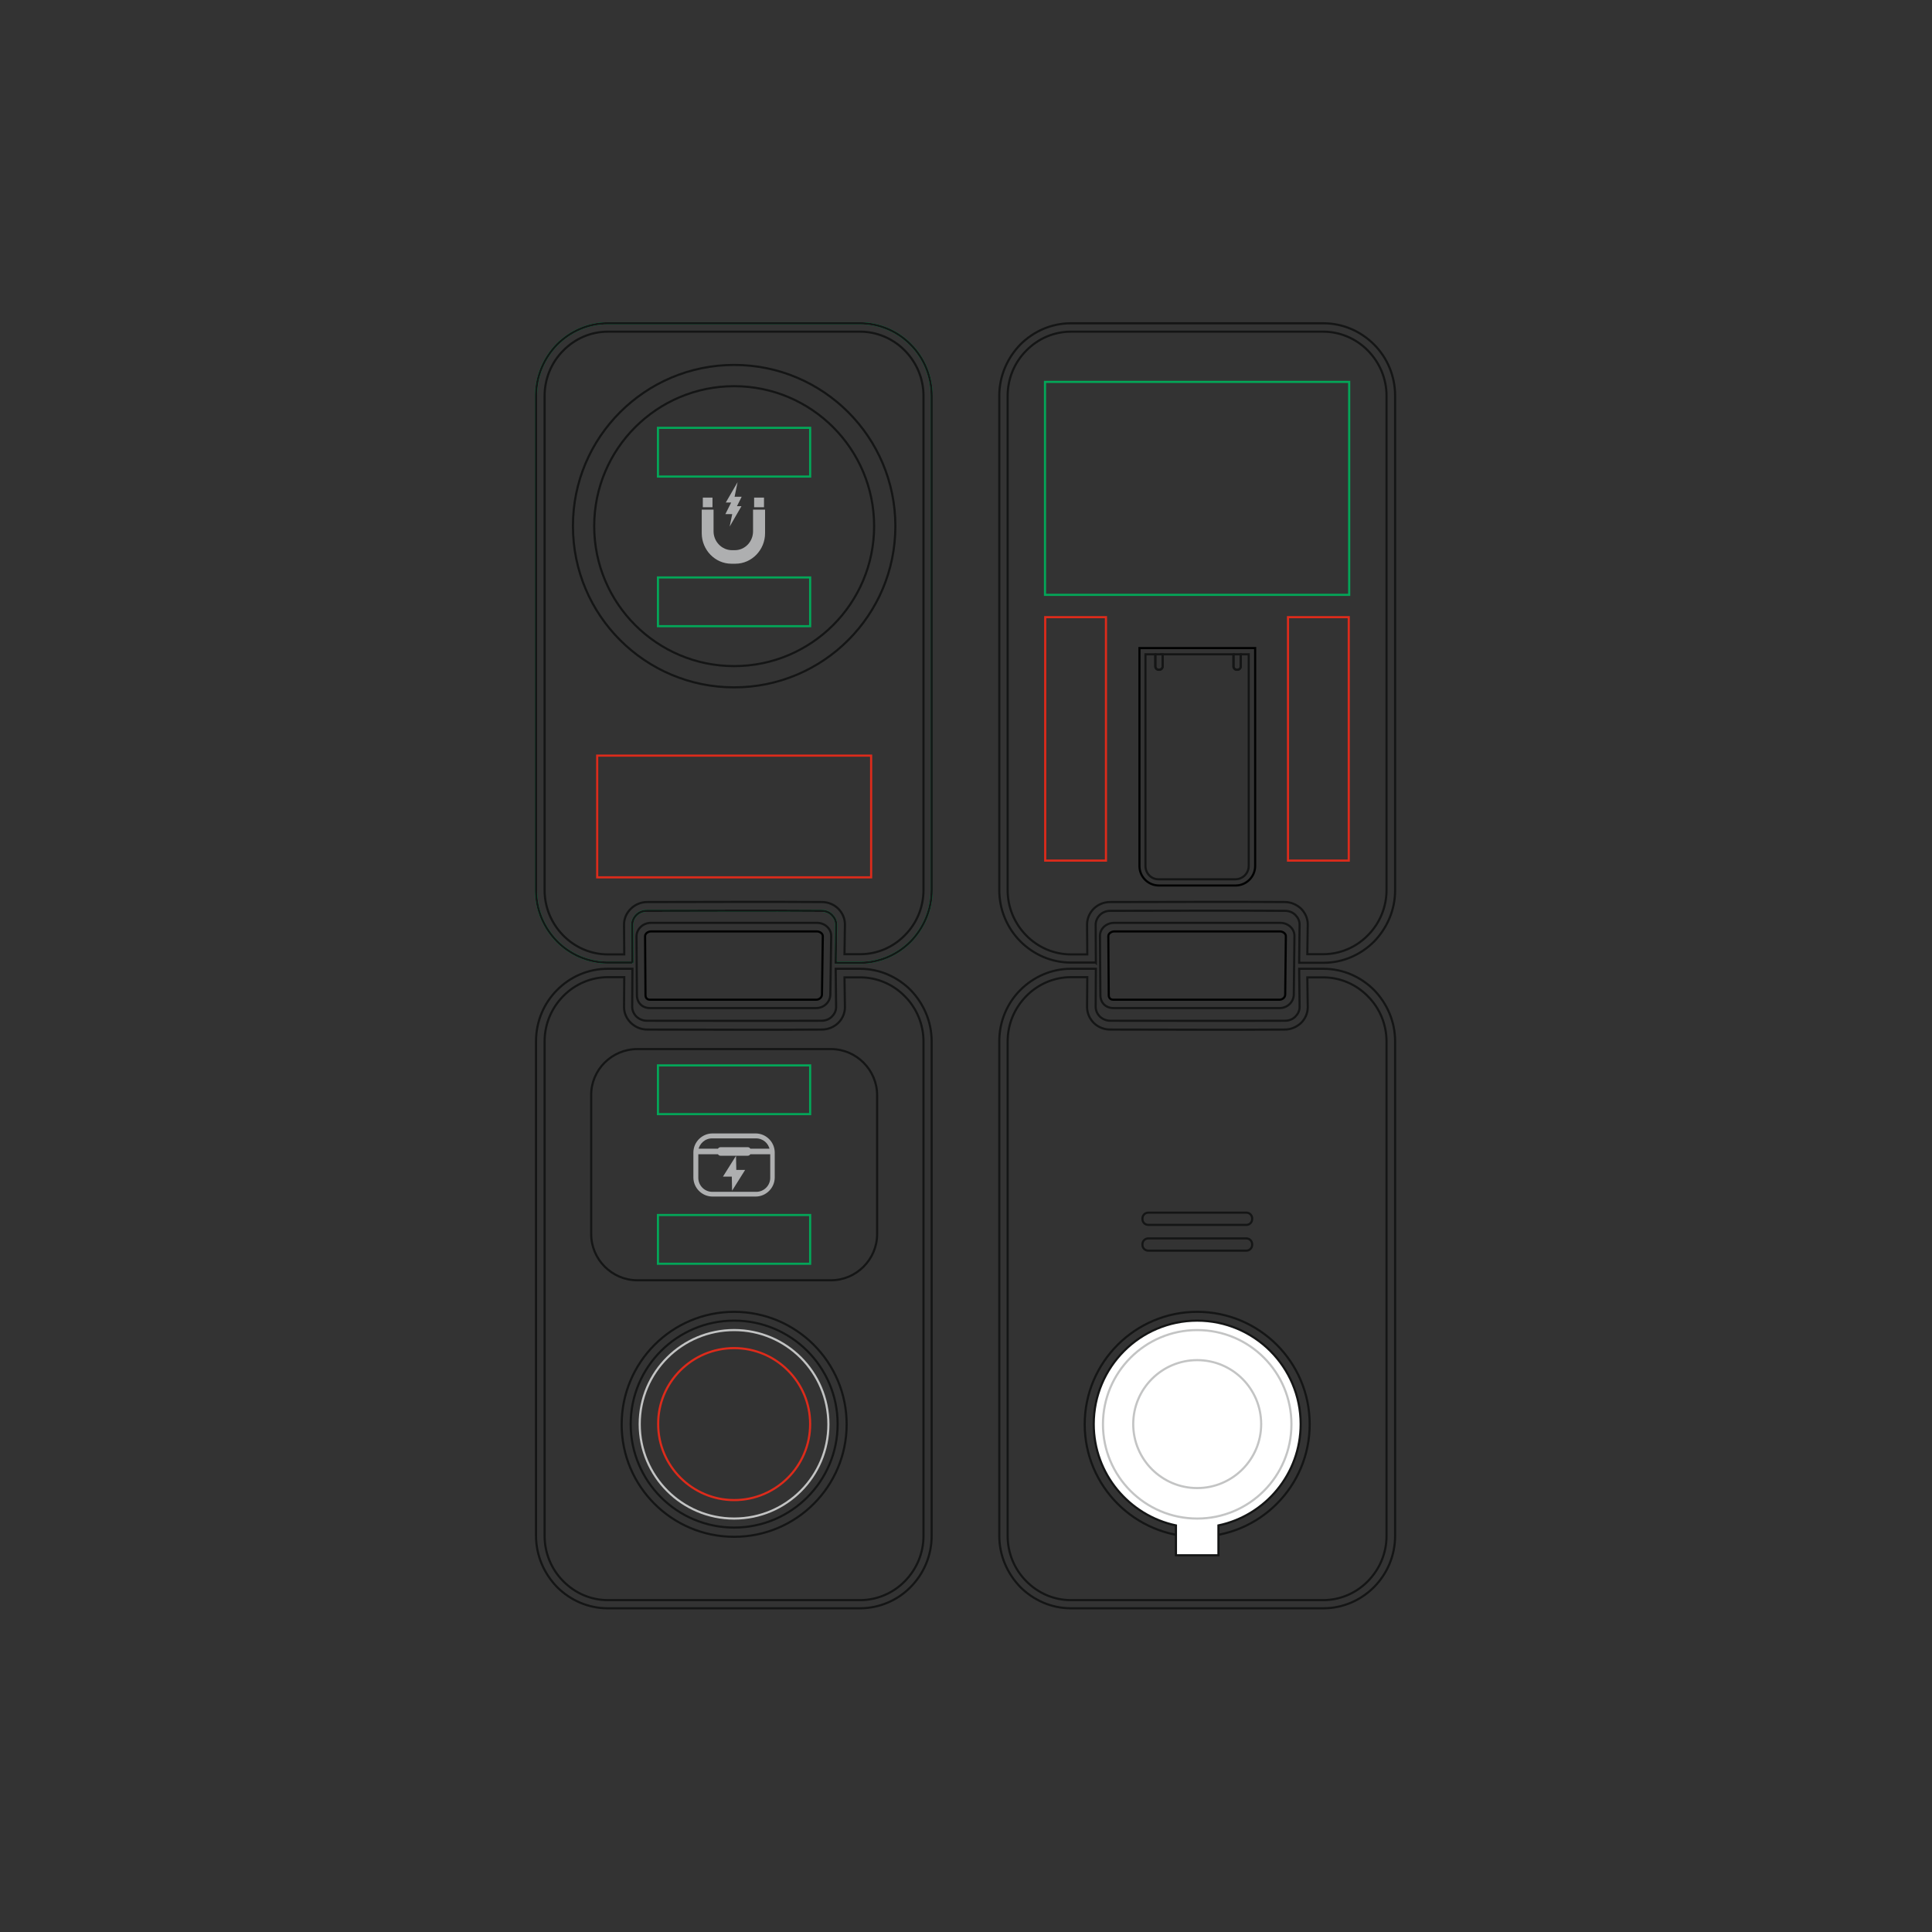 <?xml version="1.0" encoding="utf-8"?>
<!-- Generator: Adobe Illustrator 27.9.0, SVG Export Plug-In . SVG Version: 6.00 Build 0)  -->
<svg version="1.1" id="Слой_1" xmlns="http://www.w3.org/2000/svg" xmlns:xlink="http://www.w3.org/1999/xlink" x="0px" y="0px"
	 viewBox="0 0 900 900" style="enable-background:new 0 0 900 900;" xml:space="preserve">
<rect x="0" y="0" width="900" height="900" fill="#333333" stroke="none"/>
<style type="text/css">
	.st0{fill:none;stroke:#03A658;0.567;stroke-miterlimit:10;}
	.st1{fill:none;stroke:#DD2B1B;0.567;stroke-miterlimit:10;}
	.st2{fill:none;stroke:#141515;stroke-miterlimit:10;}
	.st3{fill:none;stroke:#03A658;stroke-miterlimit:10;}
	.st4{fill-rule:evenodd;clip-rule:evenodd;fill:#FFFFFF;stroke:#141515;stroke-miterlimit:10;}
	.st5{fill:none;stroke:#C3C4C4;stroke-miterlimit:10;}
	.st6{fill:none;stroke:#010202;stroke-miterlimit:10;}
	.st7{fill-rule:evenodd;clip-rule:evenodd;fill:#AEAFB0;stroke:#AEAFB0;stroke-miterlimit:10;}
	.st8{fill-rule:evenodd;clip-rule:evenodd;fill:#AEAFB0;}
</style>
<g id="plottingCode411">
	<rect x="306.5" y="199.3" class="st0 plottingplace" width="70.9" height="22.7"/>
</g>
<g id="plottingCode412">
	<rect x="306.5" y="269" class="st0 plottingplace" width="70.9" height="22.7"/>
</g>
<g id="plottingCode413">
	<rect x="278.2" y="352" class="st1 plottingplace" width="127.6" height="56.7"/>
</g>
<g id="plottingCode414">
	<rect x="306.5" y="496.3" class="st0 plottingplace" width="70.9" height="22.7"/>
</g>
<g id="plottingCode415">
	<rect x="306.5" y="566" class="st0 plottingplace" width="70.9" height="22.7"/>
</g>
<g id="plottingCode416">
	<path class="st1 plottingplace" d="M342,628c19.6,0,35.4,15.9,35.4,35.4c0,19.6-15.9,35.4-35.4,35.4s-35.4-15.9-35.4-35.4
		C306.5,643.9,322.4,628,342,628L342,628z"/>
</g>
<g id="plottingCode417">
	<rect x="486.8" y="177.9" class="st0 plottingplace" width="141.7" height="99.2"/>
</g>
<g id="plottingCode418">
	<rect x="486.9" y="287.5" class="st1 plottingplace" width="28.3" height="113.4"/>
</g>
<g id="plottingCode419">
	<rect x="600" y="287.5" class="st1 plottingplace" width="28.3" height="113.4"/>
</g>
<g id="background">
	<path class="st2 product" d="M303.2,429.9h77.4c3.7,0,6.7,2.8,6.6,6.2l-0.4,27.3c-0.1,3.4-3,6.2-6.6,6.2h-77.4c-3.7,0-6.1-2.6-6.1-6
		l-0.2-27.5C296.6,432.7,299.6,429.9,303.2,429.9L303.2,429.9z"/>
	<path class="st2 product" d="M519,429.9h77.4c3.7,0,6.7,2.8,6.6,6.2l-0.3,27.3c-0.1,3.4-3,6.2-6.6,6.2h-77.4c-3.7,0-6.1-2.6-6.1-6
		l-0.2-27.5C512.3,432.7,515.3,429.9,519,429.9L519,429.9z"/>
	<path class="st3 product" d="M294.6,448.4h-11.5c-9.2,0-17.6-3.8-23.6-9.9c-6.1-6.2-9.8-14.6-9.8-23.9V184.4c0-9.3,3.8-17.7,9.8-23.9
		c6.1-6.1,14.4-9.9,23.6-9.9h117.5c9.2,0,17.6,3.8,23.6,9.9c6.1,6.1,9.8,14.6,9.8,23.9v230.3c0,9.3-3.8,17.7-9.8,23.9
		c-6.1,6.1-14.4,9.9-23.6,9.9h-11.2v-0.1h-0.1l0.2-17.7c0-1.8-0.8-3.3-2-4.5c-1.2-1.2-2.9-1.9-4.8-1.9c-27.1-0.2-54.3,0-81.4,0
		c-1.9,0-3.6,0.7-4.8,1.9c-1.2,1.2-2,2.8-2,4.6l0.1,17.7L294.6,448.4z"/>
	<path class="st2 product" d="M290.8,444.5l-0.1-13.8c0-2.9,1.2-5.5,3.3-7.5c2-1.9,4.7-3,7.5-3c27.1,0,54.3-0.2,81.4,0c2.8,0,5.5,1.1,7.5,3
		c2,2,3.2,4.6,3.2,7.4l-0.2,13.8h0v0.1h7.3c7.9,0,15.3-3.2,20.8-8.8c5.6-5.6,8.7-13.2,8.7-21.1V184.4c0-7.9-3.1-15.4-8.7-21.1
		c-5.5-5.6-13-8.8-20.8-8.8H283.2c-7.9,0-15.3,3.2-20.8,8.8c-5.6,5.6-8.7,13.2-8.7,21.1v230.3c0,7.9,3.1,15.4,8.7,21.1
		c5.5,5.6,13,8.8,20.8,8.8H290.8z"/>
	<path class="st2 product" d="M294.6,448.4h-11.5c-9.2,0-17.6-3.8-23.6-9.9c-6.1-6.2-9.8-14.6-9.8-23.9V184.4c0-9.3,3.8-17.7,9.8-23.9
		c6.1-6.1,14.4-9.9,23.6-9.9h117.5c9.2,0,17.6,3.8,23.6,9.9c6.1,6.1,9.8,14.6,9.8,23.9v230.3c0,9.3-3.8,17.7-9.8,23.9
		c-6.1,6.1-14.4,9.9-23.6,9.9h-11.2v-0.1h-0.1l0.2-17.7c0-1.8-0.8-3.3-2-4.5c-1.2-1.2-2.9-1.9-4.8-1.9c-27.1-0.2-54.3,0-81.4,0
		c-1.9,0-3.6,0.7-4.8,1.9c-1.2,1.2-2,2.8-2,4.6l0.1,17.7L294.6,448.4z"/>
	<path class="st2 product" d="M290.8,455.3l-0.1,13.8c0,2.9,1.2,5.5,3.3,7.5c2,1.9,4.7,3,7.5,3c27.1,0,54.3,0.2,81.4,0c2.8,0,5.5-1.1,7.5-3
		c2-1.9,3.2-4.6,3.2-7.4l-0.2-13.8h0v-0.1h7.3c7.9,0,15.3,3.2,20.8,8.8c5.6,5.6,8.7,13.2,8.7,21.1v230.3c0,7.9-3.1,15.4-8.7,21.1
		c-5.5,5.6-13,8.8-20.8,8.8H283.2c-7.9,0-15.3-3.2-20.8-8.8c-5.6-5.6-8.7-13.2-8.7-21.1V485.1c0-7.9,3.1-15.4,8.7-21.1
		c5.5-5.6,13-8.8,20.8-8.8H290.8z"/>
	<path class="st2 product" d="M294.6,451.3h-11.5c-9.2,0-17.6,3.8-23.6,9.9c-6.1,6.1-9.8,14.6-9.8,23.9v230.3c0,9.3,3.8,17.7,9.8,23.9
		c6.1,6.1,14.4,9.9,23.6,9.9h117.5c9.2,0,17.6-3.8,23.6-9.9c6.1-6.2,9.8-14.6,9.8-23.9V485.1c0-9.3-3.8-17.7-9.8-23.9
		c-6.1-6.1-14.4-9.9-23.6-9.9h-11.2v0.1h-0.1l0.2,17.7c0,1.8-0.8,3.3-2,4.5c-1.2,1.2-2.9,1.9-4.8,1.9c-27.1,0.1-54.3,0-81.4,0
		c-1.9,0-3.6-0.8-4.8-1.9c-1.2-1.2-2-2.8-2-4.6l0.1-17.7L294.6,451.3z"/>
	<path class="st2 product" d="M557.7,715.9c29,0,52.4-23.5,52.4-52.4c0-29-23.5-52.4-52.4-52.4c-28.9,0-52.4,23.5-52.4,52.4
		C505.3,692.4,528.8,715.9,557.7,715.9L557.7,715.9z"/>
	<path class="st4 product" d="M567.6,710.6v13.9h-19.8v-13.9c-21.8-4.6-38.3-24-38.3-47.2c0-26.6,21.6-48.2,48.2-48.2
		c26.6,0,48.2,21.6,48.2,48.2C605.9,686.6,589.5,706,567.6,710.6L567.6,710.6z"/>
	<path class="st5 product" d="M557.7,707.4c24.3,0,43.9-19.7,43.9-43.9c0-24.3-19.6-43.9-43.9-43.9c-24.3,0-43.9,19.7-43.9,43.9
		C513.8,687.7,533.4,707.4,557.7,707.4L557.7,707.4z"/>
	<path class="st5 product" d="M557.7,693.2c16.4,0,29.8-13.3,29.8-29.8c0-16.4-13.3-29.8-29.8-29.8c-16.4,0-29.8,13.3-29.8,29.8
		C527.9,679.9,541.3,693.2,557.7,693.2L557.7,693.2z"/>
	<path class="st2 product" d="M534.9,576.9h45.7c1.5,0,2.7,1.2,2.7,2.7v0.3c0,1.5-1.2,2.7-2.7,2.7h-45.7c-1.5,0-2.7-1.2-2.7-2.7v-0.3
		C532.2,578.1,533.4,576.9,534.9,576.9L534.9,576.9z"/>
	<path class="st2 product" d="M534.9,564.9h45.7c1.5,0,2.7,1.2,2.7,2.7v0.3c0,1.5-1.2,2.7-2.7,2.7h-45.7c-1.5,0-2.7-1.2-2.7-2.7v-0.3
		C532.2,566.1,533.4,564.9,534.9,564.9L534.9,564.9z"/>
	<path class="st2 product" d="M533.6,403.4v-98.6h4.6c0,0.1,0,0.2,0,0.3v5.3c0,0.9,0.7,1.6,1.6,1.6h0.2c0.9,0,1.6-0.7,1.6-1.6v-5.3
		c0-0.1,0-0.2-0.1-0.3h33.2c0,0.1-0.1,0.2-0.1,0.3v5.3c0,0.9,0.7,1.6,1.6,1.6h0.2c0.9,0,1.6-0.7,1.6-1.6v-5.3c0-0.1,0-0.2,0-0.3h3.7
		v98.6c0,3.4-2.8,6.2-6.2,6.2h-35.7C536.4,409.7,533.6,406.9,533.6,403.4L533.6,403.4z"/>
	<path class="st2 product" d="M538.2,304.8h3.3c0,0.1,0.1,0.2,0.1,0.3v5.3c0,0.9-0.7,1.6-1.6,1.6h-0.2c-0.9,0-1.6-0.7-1.6-1.6v-5.3
		C538.2,305,538.2,304.9,538.2,304.8L538.2,304.8z"/>
	<path class="st2 product" d="M574.7,304.8h3.3c0,0.1,0,0.2,0,0.3v5.3c0,0.9-0.7,1.6-1.6,1.6h-0.2c-0.9,0-1.6-0.7-1.6-1.6v-5.3
		C574.7,305,574.7,304.9,574.7,304.8L574.7,304.8z"/>
	<path class="st6 product" d="M530.8,403.4V301.9h53.9v101.5c0,5-4.1,9.1-9.1,9.1h-35.7C534.8,412.5,530.8,408.4,530.8,403.4L530.8,403.4z"
		/>
	<path class="st2 product" d="M506.5,444.5l-0.1-13.8c0-2.9,1.2-5.5,3.2-7.5c2-1.9,4.7-3,7.5-3c27.2,0,54.3-0.2,81.4,0c2.8,0,5.4,1.1,7.5,3
		c2,2,3.2,4.6,3.2,7.4l-0.2,13.8h0.1v0.1h7.3c7.9,0,15.3-3.2,20.8-8.8c5.6-5.6,8.7-13.2,8.7-21.1V184.4c0-7.9-3.1-15.4-8.7-21.1
		c-5.5-5.6-13-8.8-20.8-8.8H498.9c-7.9,0-15.3,3.2-20.8,8.8c-5.6,5.6-8.7,13.2-8.7,21.1v230.3c0,7.9,3.1,15.4,8.7,21.1
		c5.5,5.6,13,8.8,20.8,8.8H506.5z"/>
	<path class="st2 product" d="M510.4,448.4h-11.5c-9.2,0-17.5-3.8-23.6-9.9c-6.1-6.2-9.8-14.6-9.8-23.9V184.4c0-9.3,3.8-17.7,9.8-23.9
		c6.1-6.1,14.4-9.9,23.6-9.9h117.6c9.2,0,17.5,3.8,23.6,9.9c6.1,6.1,9.8,14.6,9.8,23.9v230.3c0,9.3-3.8,17.7-9.8,23.9
		c-6.1,6.1-14.4,9.9-23.6,9.9h-11.2v-0.1h-0.1l0.2-17.7c0-1.8-0.8-3.3-2-4.5c-1.2-1.2-2.9-1.9-4.8-1.9c-27.1-0.2-54.3,0-81.4,0
		c-1.9,0-3.6,0.7-4.8,1.9c-1.2,1.2-2,2.8-2,4.6l0.1,17.7L510.4,448.4z"/>
	<path class="st2 product" d="M506.5,455.3l-0.1,13.8c0,2.9,1.2,5.5,3.2,7.5c2,1.9,4.7,3,7.5,3c27.2,0,54.3,0.2,81.4,0c2.8,0,5.4-1.1,7.5-3
		c2-1.9,3.2-4.6,3.2-7.4l-0.2-13.8h0.1v-0.1h7.3c7.9,0,15.3,3.2,20.8,8.8c5.6,5.6,8.7,13.2,8.7,21.1v230.3c0,7.9-3.1,15.4-8.7,21.1
		c-5.5,5.6-13,8.8-20.8,8.8H498.9c-7.9,0-15.3-3.2-20.8-8.8c-5.6-5.6-8.7-13.2-8.7-21.1V485.1c0-7.9,3.1-15.4,8.7-21.1
		c5.5-5.6,13-8.8,20.8-8.8H506.5z"/>
	<path class="st2 product" d="M510.4,451.3h-11.5c-9.2,0-17.5,3.8-23.6,9.9c-6.1,6.1-9.8,14.6-9.8,23.9v230.3c0,9.3,3.8,17.7,9.8,23.9
		c6.1,6.1,14.4,9.9,23.6,9.9h117.6c9.2,0,17.5-3.8,23.6-9.9c6.1-6.2,9.8-14.6,9.8-23.9V485.1c0-9.3-3.8-17.7-9.8-23.9
		c-6.1-6.1-14.4-9.9-23.6-9.9h-11.2v0.1h-0.1l0.2,17.7c0,1.8-0.8,3.3-2,4.5c-1.2,1.2-2.9,1.9-4.8,1.9c-27.1,0.1-54.3,0-81.4,0
		c-1.9,0-3.6-0.8-4.8-1.9c-1.2-1.2-2-2.8-2-4.6l0.1-17.7L510.4,451.3z"/>
	<path class="st2 product" d="M342,170c41.5,0,75.1,33.6,75.1,75.1c0,41.5-33.6,75.1-75.1,75.1c-41.5,0-75.1-33.6-75.1-75.1
		C266.8,203.7,300.5,170,342,170L342,170z"/>
	<path class="st2 product" d="M342,179.9c36,0,65.2,29.2,65.2,65.2c0,36-29.2,65.2-65.2,65.2s-65.2-29.2-65.2-65.2
		C276.8,209.1,306,179.9,342,179.9L342,179.9z"/>
	<path class="st7 product" d="M327.4,237.9h4.5v9.6c0,5.1,4.1,9.3,9.1,9.3h1.3c5,0,9-4.2,9-9.3v-9.6h4.6v10.5c0,7.5-6,13.7-13.3,13.7h-1.9
		c-7.3,0-13.3-6.2-13.3-13.7V237.9z"/>
	<path class="st8 product" d="M327.4,236.3h4.5v-4.5h-4.5V236.3z M351.3,231.8v4.5h4.6v-4.5H351.3z"/>
	<polygon class="st8 product" points="339.9,245.3 341.1,239.5 337.9,239.5 340.6,234.1 338.1,234.1 343.6,224.6 342.2,231.4 345.5,231.4 
		343.3,235.8 345.4,235.8 	"/>
	<path class="st2 product" d="M342,711.6c26.6,0,48.2-21.6,48.2-48.2s-21.6-48.2-48.2-48.2c-26.6,0-48.2,21.6-48.2,48.2
		S315.3,711.6,342,711.6L342,711.6z"/>
	<path class="st2 product" d="M342,715.9c29,0,52.4-23.5,52.4-52.4c0-29-23.5-52.4-52.4-52.4c-29,0-52.4,23.5-52.4,52.4
		C289.5,692.4,313,715.9,342,715.9L342,715.9z"/>
	<path class="st5 product" d="M342,707.4c24.3,0,43.9-19.7,43.9-43.9c0-24.3-19.7-43.9-43.9-43.9S298,639.1,298,663.4
		C298,687.7,317.7,707.4,342,707.4L342,707.4z"/>
	<path class="st2 product" d="M296.9,488.7h90.2c11.8,0,21.5,9.7,21.5,21.5v64.7c0,11.8-9.7,21.5-21.5,21.5h-90.2
		c-11.8,0-21.5-9.7-21.5-21.5v-64.7C275.3,498.4,285,488.7,296.9,488.7L296.9,488.7z"/>
	<path class="st7 product" d="M331.9,528.5H352c4.6,0,8.4,3.8,8.4,8.4v11.6c0,4.6-3.8,8.4-8.4,8.4h-20.1c-4.6,0-8.4-3.8-8.4-8.4v-11.6
		C323.5,532.3,327.3,528.5,331.9,528.5L331.9,528.5z M337.7,547.6h3.2l1.6-2.5l-0.1-5L337.7,547.6z M346.2,545.5H343l-1.6,2.5l0.1,5
		L346.2,545.5z M335.7,534.9h12.6c0.5,0,0.8,0.3,0.9,0.7h9.9c-0.6-3.3-3.4-5.8-6.9-5.8h-20.5c-3.5,0-6.3,2.6-6.9,5.8h10
		C334.9,535.2,335.2,534.9,335.7,534.9L335.7,534.9z M349.2,537.2c-0.1,0.4-0.5,0.7-0.9,0.7h-12.6c-0.5,0-0.8-0.3-0.9-0.7h-10v-1.1
		c0,0.2,0,0.4,0,0.7v11.9c0,3.8,3.1,7,7,7h20.5c3.8,0,7-3.1,7-7v-11.5H349.2z"/>
	<path class="st6 product" d="M519,433.9c-1.2,0-2.7,0.9-2.7,2.2l0.2,27.5c0,1.3,0.8,2.1,2.1,2.1h77.4c1.3,0,2.6-0.9,2.7-2.3l0.3-27.3
		c0-1.3-1.5-2.2-2.7-2.2H519z"/>
	<path class="st6 product" d="M303.2,433.9c-1.2,0-2.7,0.9-2.7,2.2l0.2,27.5c0,1.3,0.8,2.1,2.1,2.1h77.4c1.3,0,2.6-0.9,2.7-2.3l0.4-27.3
		c0-1.3-1.5-2.2-2.7-2.2H303.2z"/>
</g>
</svg>
